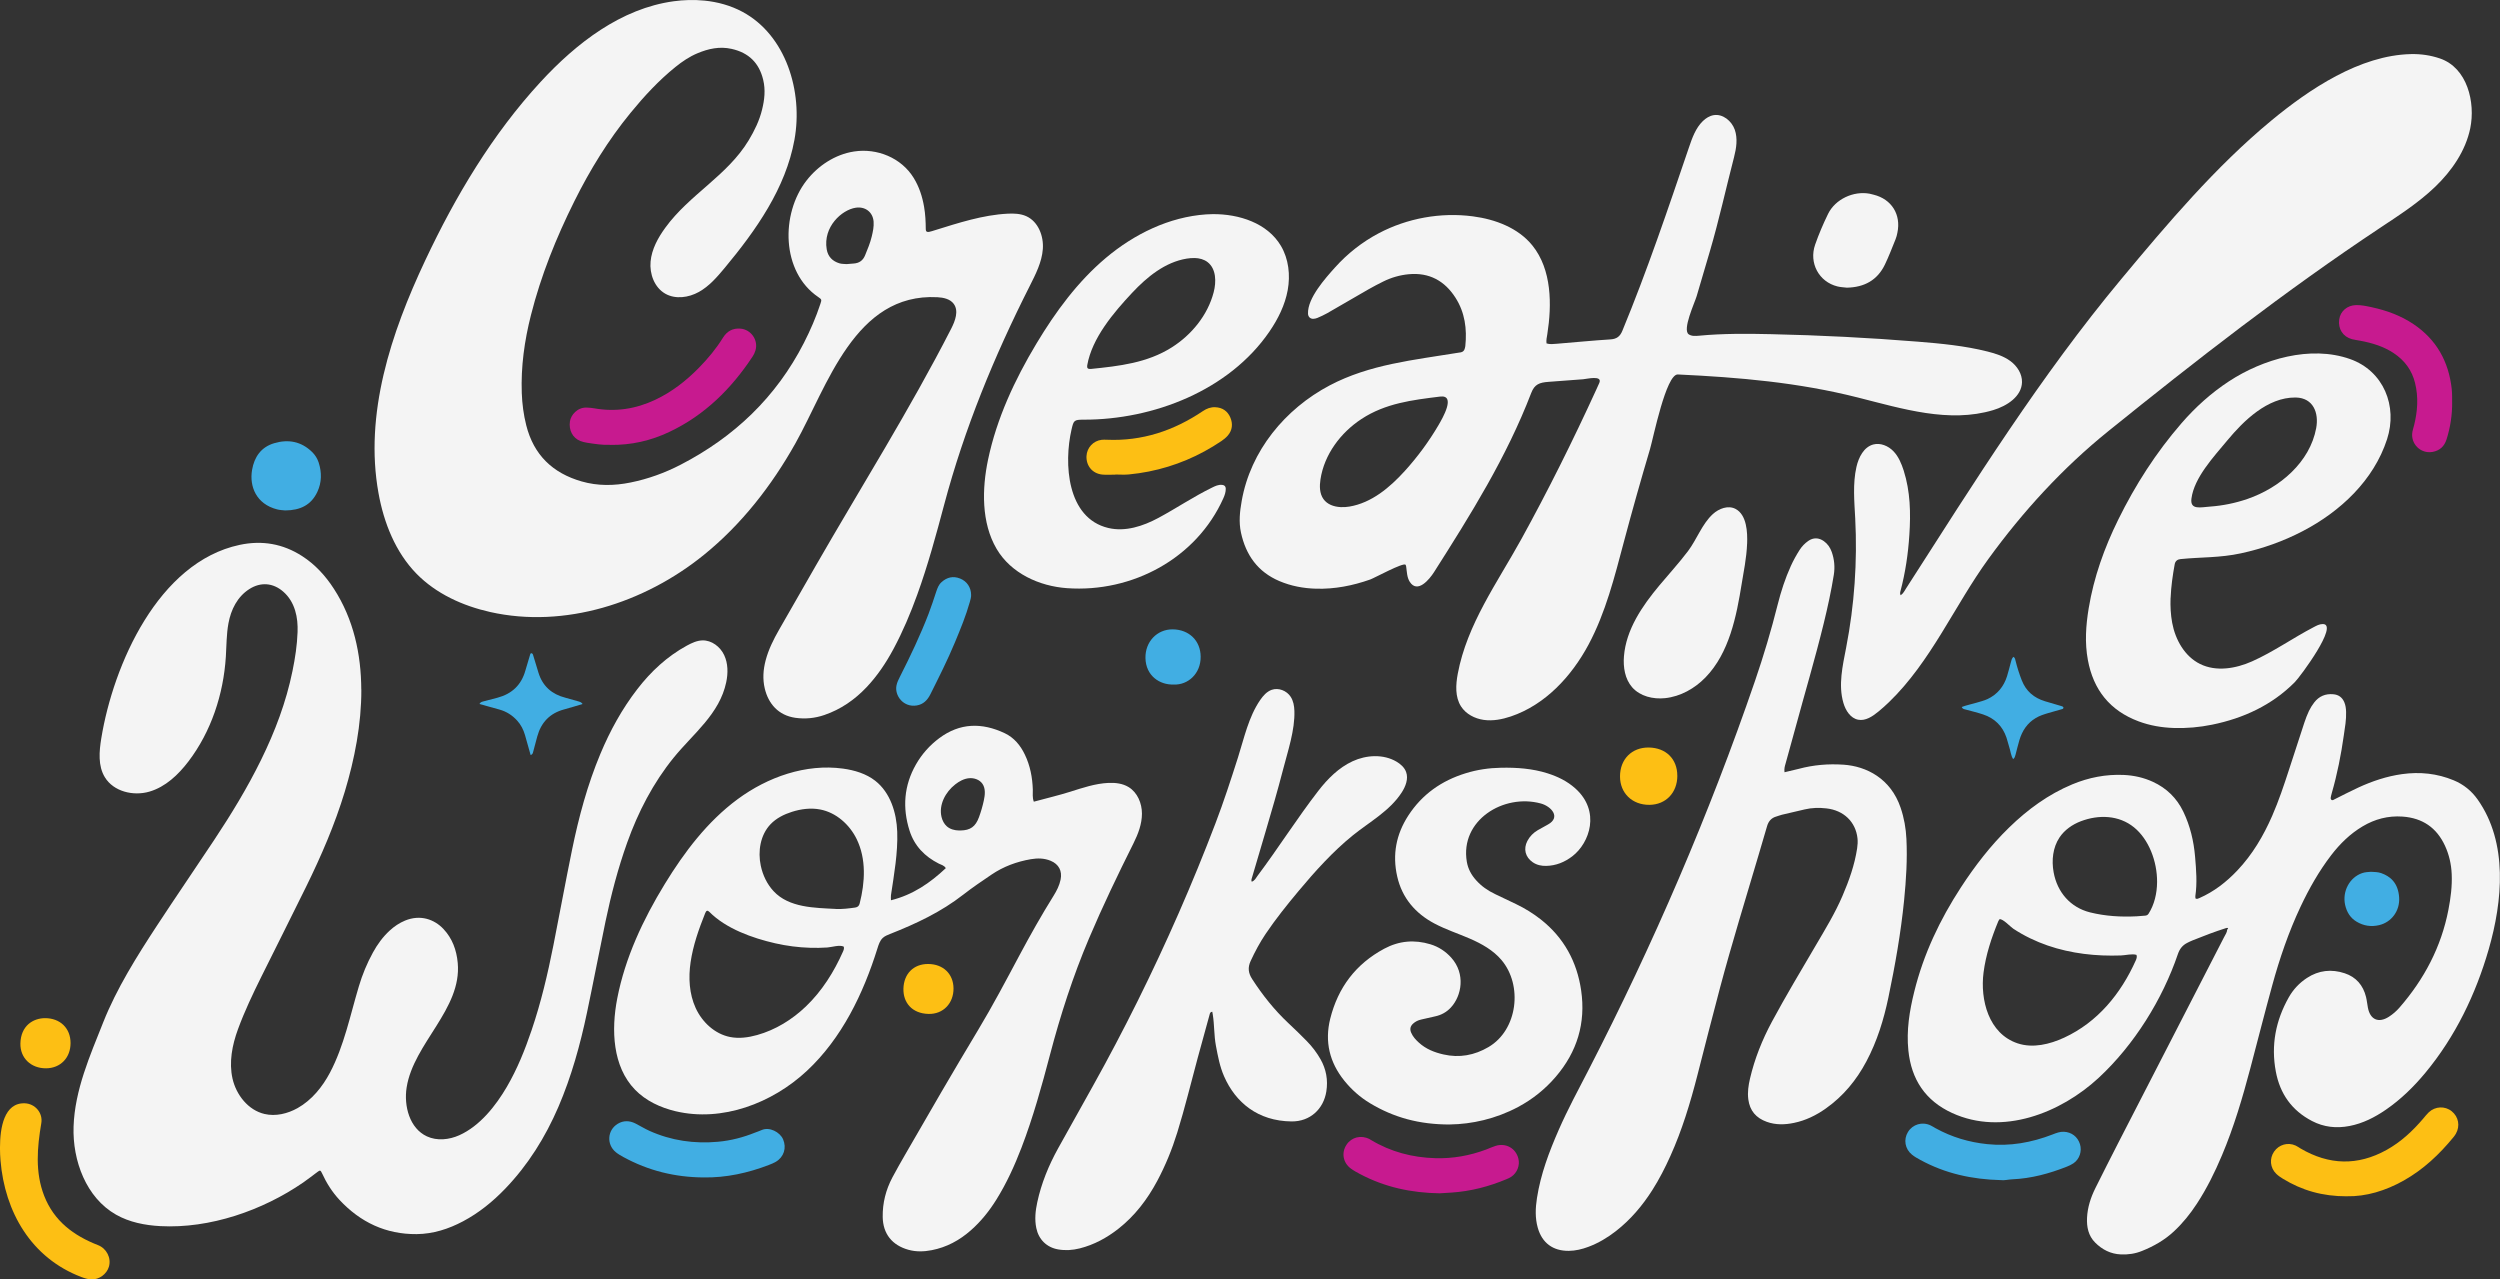 <?xml version="1.0" encoding="UTF-8"?>
<svg id="Layer_2" data-name="Layer 2" xmlns="http://www.w3.org/2000/svg" viewBox="0 0 697.34 356.89">
  <rect x="0" y="0" width="697.34" height="356.89" fill="#333333" stroke="none"/>
  <defs>
    <style>
      .cls-1 {
        fill: #fdbf14;
      }

      .cls-1, .cls-2, .cls-3, .cls-4 {
        stroke-width: 0px;
      }

      .cls-2 {
        fill: #41aee3;
      }

      .cls-3 {
        fill: #f4f4f4;
      }

      .cls-4 {
        fill: #c71a8f;
      }
    </style>
  </defs>
  <g id="Capa_1" data-name="Capa 1">
    <g>
      <path class="cls-3" d="M196.42.16c3.74.37,7.4,1.37,10.7,3.15,12.09,6.5,16.93,22.18,14.48,35.69-2.45,13.51-10.7,25.2-19.48,35.76-2.1,2.52-4.3,5.07-7.17,6.67s-6.56,2.11-9.4.48c-3.01-1.73-4.4-5.5-4.08-8.96.32-3.45,2.06-6.62,4.1-9.42,6.78-9.33,17.31-14.51,23.28-24.42,1.61-2.68,2.97-5.47,3.72-8.53.68-2.75.99-5.5.31-8.32-1.13-4.72-4.04-7.55-8.78-8.62-3.36-.76-6.49-.07-9.56,1.22-2.24.94-4.24,2.29-6.12,3.81-4.7,3.79-8.76,8.19-12.57,12.85-6.2,7.57-11.28,15.85-15.63,24.59-5.08,10.2-9.32,20.72-12.12,31.78-1.81,7.13-2.82,14.36-2.56,21.74.11,3.04.5,6.04,1.25,9.01,2.08,8.24,7.35,13.32,15.42,15.64,4.52,1.3,9.08,1.24,13.65.31,4.91-.99,9.58-2.68,14.02-4.98,14.96-7.74,26.61-18.84,34.33-33.91,1.81-3.54,3.39-7.18,4.63-10.95.38-1.16.4-1.21-.62-1.91-10.31-7-10.48-23.18-3.27-32.46,3.25-4.19,8.01-7.31,13.25-8.12,6.43-1,13.2,1.75,16.65,7.35,1.53,2.48,2.42,5.21,2.91,8.08.36,2.08.46,4.18.47,6.28,0,.58.32.83.91.71.53-.11,1.05-.28,1.56-.44,6.57-2.04,13.47-4.3,20.38-4.64,1.77-.09,3.6-.02,5.21.71,3.32,1.51,4.87,5.54,4.59,9.17-.27,3.63-1.98,6.98-3.62,10.23-9.94,19.64-18.24,39.8-23.91,61.1-2.24,8.42-4.52,16.83-7.49,25.04-1.88,5.2-4.02,10.29-6.64,15.17-2.07,3.86-4.49,7.48-7.51,10.67-3.32,3.5-7.17,6.17-11.78,7.75-2.65.91-5.36,1.16-8.07.78-4.78-.68-7.54-3.97-8.54-8.16-.63-2.65-.44-5.26.24-7.86.8-3.04,2.19-5.82,3.74-8.53,3.4-5.95,6.81-11.89,10.22-17.83,12.62-21.96,26.28-43.62,37.81-66.18,1.11-2.18,2.15-4.95.69-6.92-1.01-1.36-2.86-1.75-4.55-1.84-23.07-1.22-30.68,24.87-39.61,40.78-6.6,11.76-15.03,22.61-25.56,31.12-16.53,13.38-38.82,20.57-59.57,15.91-7.65-1.72-15.09-5.09-20.57-10.7-5.86-6.01-9.09-14.18-10.58-22.44-4-22.09,3.46-44.64,13.03-64.94,8.45-17.94,18.73-35.19,32.17-49.78,10.01-10.86,22.49-20.5,37.12-22.5,2.8-.38,5.67-.47,8.49-.19ZM236.15,73.67c.7-.06,1.32-.13,1.94-.16,1.55-.09,2.62-.83,3.21-2.28.7-1.72,1.43-3.44,1.86-5.26.32-1.35.63-2.72.52-4.14-.2-2.68-2.35-4.29-4.98-3.89-3.91.59-9.16,5.35-8.1,11.61.34,2.03,1.61,3.32,3.55,3.9.66.2,1.38.16,2,.22Z"/>
      <path class="cls-3" d="M620.98,258.86c-3.19,1.01-6.3,2.2-9.4,3.45-.5.2-1,.44-1.48.69-1.3.66-2.1,1.65-2.6,3.1-4.32,12.72-12.22,25.38-22.1,34.54-10.63,9.85-26.86,16.24-40.87,9.82-7.47-3.42-11.4-9.36-12.22-17.46-.57-5.58.31-11.02,1.65-16.41,2.59-10.47,7.14-20.05,13-29.05,3.92-6.02,8.29-11.69,13.45-16.71,5.18-5.04,10.92-9.25,17.63-12.05,4.59-1.91,9.36-2.84,14.35-2.62,2.83.13,5.55.73,8.13,1.92,3.82,1.76,6.66,4.53,8.49,8.33,1.91,3.98,2.91,8.2,3.28,12.58.31,3.65.61,7.3.07,10.96-.03.22.03.46.05.67.42.23.75.03,1.11-.13,4.06-1.79,7.48-4.45,10.51-7.64,4.24-4.46,7.31-9.67,9.76-15.27,1.84-4.21,3.29-8.56,4.71-12.93,1.42-4.36,2.83-8.73,4.27-13.09.37-1.11.78-2.2,1.28-3.25.4-.84.91-1.64,1.47-2.37,1.34-1.73,3.12-2.49,5.32-2.29,1.47.13,2.47.86,3.05,2.18.38.87.49,1.79.52,2.74.08,2.2-.32,4.35-.63,6.5-.77,5.47-1.84,10.89-3.38,16.21-.07.22-.14.45-.18.68-.07.38-.24.83.06,1.11.33.31.7-.01,1.03-.18,2.16-1.08,4.3-2.19,6.48-3.2,3.9-1.8,7.94-3.16,12.22-3.76,4.96-.69,9.79-.2,14.43,1.73,2.73,1.13,4.96,2.94,6.66,5.34,8.54,12.07,6.96,28.39,3.08,41.84-3.61,12.5-9.29,24.29-17.62,34.35-3.24,3.92-6.86,7.46-11.06,10.35-3.1,2.13-6.41,3.82-10.15,4.54-3.64.7-7.14.33-10.44-1.39-5.64-2.93-8.94-7.59-10.1-13.8-1.38-7.36-.04-14.24,3.62-20.71,1.25-2.21,2.95-4.01,5.07-5.4,3.28-2.15,6.84-2.52,10.51-1.31,3.2,1.05,5.17,3.37,5.97,6.64.24.98.32,2,.52,2.99.64,3.32,2.97,4.35,5.83,2.52,1.13-.72,2.12-1.59,2.99-2.59,6.88-7.91,11.62-16.89,13.63-27.24.64-3.3,1.07-6.61.92-9.98-.12-2.76-.72-5.4-1.87-7.9-2.33-5.05-6.28-7.75-11.85-8.14-4.02-.28-7.71.69-11.15,2.74-3.47,2.07-6.29,4.84-8.73,8.01-3.43,4.47-6.18,9.34-8.58,14.43-3.32,7.06-5.83,14.43-7.89,21.94-2.1,7.65-4.05,15.35-6.08,23.02-2.19,8.28-4.61,16.49-7.95,24.39-1.97,4.67-4.2,9.2-6.98,13.45-1.84,2.82-3.93,5.42-6.4,7.72-2.6,2.42-5.6,4.14-8.9,5.46-1.93.78-3.85,1.05-5.89.97-2.86-.12-5.23-1.34-7.19-3.31-1.88-1.88-2.38-4.32-2.26-6.9.14-2.93,1.03-5.66,2.32-8.26,2.08-4.18,4.19-8.35,6.32-12.5,9.85-19.17,19.72-38.34,29.58-57.51.35-.69.84-1.32.88-2.13.09-.1.28-.25.26-.29-.13-.24-.36-.21-.58-.11ZM557.74,256.41c-.11.18-.26.36-.35.57-1.89,4.58-3.48,9.38-4.11,14.31-.97,7.59,1.4,17.04,9.51,19.74,4.24,1.41,8.94.28,13-1.6,9.33-4.32,15.79-12.25,19.93-21.48.23-.5.42-1.01.23-1.6-1.22-.39-3.05.12-4.34.16-1.73.06-3.46.06-5.19-.01-3.45-.14-6.9-.57-10.27-1.34-3.39-.77-6.7-1.9-9.83-3.42-1.64-.79-3.22-1.69-4.74-2.69-.85-.56-2.85-2.79-3.85-2.66ZM601.69,246.02c.03-5.79-2.32-11.89-6.43-15.24-4.22-3.44-9.88-3.59-14.83-1.71-2.37.9-4.55,2.42-5.96,4.53-1.87,2.79-2.24,6.39-1.64,9.7,1,5.56,4.67,9.83,10.18,11.2,4.27,1.06,8.61,1.31,12.99,1.09.78-.04,1.55-.11,2.33-.18.4-.03.75-.17.98-.54,1.6-2.5,2.36-5.63,2.38-8.86Z"/>
      <path class="cls-1" d="M0,320c.01-5.38,1.13-12.45,6.91-12.25,2.88.1,5.1,2.69,4.61,5.55-1.15,6.78-1.76,13.68.8,20.25,2.76,7.07,8.22,11.11,15.04,13.77,2.34.91,3.74,3.56,3.02,6.01-.61,2.07-2.71,3.61-4.87,3.55-.97-.03-1.92-.34-2.83-.68-13.95-5.3-21.35-18.1-22.54-32.53-.08-1.01-.15-2.28-.15-3.67Z"/>
      <path class="cls-3" d="M100.79,192.32c.04,9.68-1.9,19.51-4.61,28.48-2.78,9.19-6.58,17.96-10.8,26.56-4.12,8.38-8.33,16.72-12.48,25.08-2.36,4.76-4.71,9.69-6.53,14.68-1.61,4.39-2.54,9.19-1.51,13.75,1.04,4.56,4.38,8.8,8.93,9.86,3.11.73,6.43-.08,9.22-1.64,3.95-2.23,6.92-5.9,9.04-9.91,3.93-7.44,5.64-16.02,8.04-24.03.98-3.29,2.28-6.45,3.94-9.47,1.25-2.27,2.75-4.34,4.66-6.1,1.27-1.17,2.67-2.12,4.28-2.79,4.29-1.77,8.18-.35,10.7,2.31,2.51,2.66,3.68,5.91,4.01,9.5,1.18,12.87-12.3,22.4-14.25,34.7-.83,5.24.84,11.46,5.66,13.68,2.82,1.3,6.19.95,9.02-.32,5.75-2.58,10.17-8.2,13.26-13.49,2.92-5,5.06-10.34,6.91-15.8,2.63-7.75,4.5-15.7,6.09-23.72,1.76-8.86,3.38-17.74,5.19-26.58,1.88-9.16,4.3-18.17,7.92-26.82,2.69-6.42,6.01-12.48,10.27-18,3.81-4.95,8.36-9.18,13.87-12.18,1.35-.73,2.79-1.4,4.32-1.44,2.57-.06,4.95,1.76,6.05,4.09,1.1,2.33,1.11,5.05.58,7.57-1.86,8.87-9.19,14.33-14.61,20.99-5.74,7.05-9.96,15.2-13.01,23.74-2.57,7.2-4.5,14.57-6.06,22.04-1.76,8.46-3.38,16.94-5.16,25.4-1.9,9-4.34,17.84-7.98,26.31-3.64,8.44-8.43,16.14-14.82,22.79-3.48,3.62-7.33,6.75-11.78,9.11-4.05,2.15-8.34,3.52-12.93,3.57-8.59.08-15.71-3.31-21.53-9.55-2.03-2.18-3.61-4.68-4.85-7.39-.43-.93-.56-.95-1.32-.38-1.31.97-2.6,1.99-3.94,2.92-11.34,7.8-26.02,12.91-39.88,12.17-4.28-.23-8.61-1.08-12.34-3.2-8.31-4.72-12.16-15.02-11.84-24.58.34-10.19,4.57-19.75,8.27-29.07,3.75-9.46,9.42-18.46,14.97-26.94,5.25-8.01,10.67-15.91,15.96-23.89,4.78-7.21,9.28-14.58,13.09-22.35,3.89-7.92,7-16.12,8.77-24.8.74-3.59,1.29-7.21,1.42-10.87.07-2.03-.08-4.05-.68-6.01-.63-2.05-1.69-3.85-3.32-5.27-2.85-2.48-6.3-2.74-9.48-.7-3.33,2.14-5.1,5.72-5.8,9.53-.57,3.08-.53,6.24-.73,9.36-.67,10.45-4.08,20.83-10.42,29.16-2.83,3.72-6.42,7.13-10.91,8.44-4.49,1.31-9.99-.02-12.42-4.02-1.93-3.17-1.59-7.19-.99-10.85,3.34-20.48,15.87-49.13,38.59-53.96,6.25-1.33,12.07-.33,17.44,3.13,3.66,2.36,6.53,5.52,8.88,9.16,5.46,8.45,7.57,18.17,7.61,28.06Z"/>
      <path class="cls-3" d="M431.33,95.78c.99.32,2,.18,2.99.1,4.97-.4,9.93-.9,14.91-1.21,1.73-.11,2.66-.83,3.3-2.39,6.94-16.8,12.71-33.91,18.58-51.16.9-2.65,1.87-5.4,3.88-7.35.84-.81,1.87-1.46,3.02-1.65,2.55-.42,5.02,1.62,5.88,4.06.85,2.44.45,5.14-.2,7.65-2.27,8.76-4.19,17.57-6.75,26.28-1.23,4.18-2.46,8.35-3.69,12.53-.54,1.82-4.05,9.34-2.21,10.61.82.56,1.9.48,2.89.39,6.65-.63,13.35-.58,20.04-.43,13.66.3,27.32.99,40.95,2.09,6.54.53,13.1,1.15,19.46,2.75,2.26.57,4.53,1.29,6.4,2.67s3.29,3.56,3.23,5.89c-.1,3.99-4.2,6.63-8.02,7.78-12.27,3.7-25.34-.37-37.76-3.51-16.7-4.22-33.1-5.62-50.22-6.43-3.28-.15-6.86,17.79-7.77,20.85-2.55,8.58-4.98,17.19-7.28,25.84-2.6,9.77-5.07,19.69-9.83,28.61-4.76,8.92-12.14,16.88-21.72,20.1-2.41.81-4.99,1.31-7.51.96s-5-1.63-6.37-3.77c-1.68-2.63-1.48-6.02-.91-9.09,2.58-13.83,11.06-25.46,17.72-37.54,7.45-13.52,14.38-27.45,20.81-41.49.32-.7.66-1.4.96-2.12.93-2.21-3.48-1.09-4.53-1.01-3.21.24-6.42.48-9.63.72-2.54.19-3.9.66-4.84,3.11-6.92,18-16.84,33.83-27.12,49.99-1.24,1.94-4.59,6.1-6.77,2.66-.77-1.22-.78-2.74-.98-4.16-.03-.2-.06-.41-.18-.57-.56-.76-8.66,3.68-9.87,4.11-4.89,1.72-9.91,2.71-15.11,2.56-3.53-.1-6.96-.74-10.23-2.13-6.01-2.56-9.34-7.25-10.7-13.51-.64-2.96-.32-5.9.2-8.82,2.46-14,12.11-25.69,24.55-32.25,11.15-5.88,23.5-7.08,35.66-9.08.31-.05.62-.07.93-.14.59-.12.95-.5,1.09-1.08.06-.23.13-.45.15-.68.49-4.77-.11-9.35-2.74-13.47-3.03-4.74-7.34-7.08-13.01-6.56-2.49.23-4.89.92-7.15,2.04-1.39.69-2.77,1.41-4.12,2.18-3.85,2.21-7.67,4.46-11.52,6.66-.87.5-1.8.91-2.73,1.31-.35.15-.75.23-1.12.25-.86.04-1.46-.57-1.49-1.43-.18-4.32,4.86-9.91,7.53-12.89,3.46-3.86,7.6-7.12,12.19-9.54,7.99-4.22,17.31-5.9,26.28-4.72,6.26.82,12.63,3.22,16.59,8.13,5.45,6.76,5.44,16.58,4.16,24.73-.13.84-.35,1.67-.22,2.59ZM373.94,141.45c.83.05,1.68-.01,2.48-.15,6.14-1.03,11.23-5.3,15.42-9.92,3.56-3.92,6.71-8.2,9.39-12.76,1.15-1.96,4.98-8.56.46-8-7.75.96-15.21,1.85-21.92,6.25-5.84,3.83-10.38,9.91-11.44,16.82-.29,1.89-.28,3.96.83,5.52,1.07,1.5,2.89,2.14,4.78,2.24Z"/>
      <path class="cls-3" d="M248.51,251.12c6.14-1.52,10.94-4.85,15.31-8.96-.48-.8-1.29-.93-1.96-1.27-3.93-1.98-6.81-4.96-8.15-9.18-2.03-6.39-1.57-12.61,1.79-18.49,1.64-2.87,3.82-5.32,6.47-7.3,5.77-4.32,11.94-4.4,18.27-1.41,2.62,1.24,4.41,3.41,5.65,6.02,1.47,3.07,2.09,6.34,2.2,9.72.03,1.07-.17,2.17.28,3.37,3.39-.93,6.81-1.72,10.17-2.78s7.01-2.31,10.7-2.46c1.92-.08,3.92.16,5.56,1.16,2.47,1.5,3.73,4.52,3.73,7.41s-1.06,5.68-2.35,8.26c-4.37,8.75-8.6,17.54-12.42,26.55-4.47,10.55-7.98,21.42-10.89,32.5-2.3,8.73-4.7,17.42-7.94,25.87-1.93,5.02-4.15,9.9-7,14.48-1.99,3.19-4.31,6.1-7.15,8.59-3.16,2.78-6.75,4.72-10.9,5.52-2.16.42-4.32.49-6.48-.11-4.56-1.27-7.11-4.45-7.18-9.16-.06-3.89.88-7.57,2.69-11,1.13-2.13,2.33-4.23,3.53-6.32,6.71-11.67,13.47-23.32,20.41-34.86,4.09-6.8,7.79-13.83,11.53-20.83,3.01-5.63,6.14-11.19,9.52-16.61.87-1.4,1.6-2.84,1.94-4.47.49-2.42-.49-4.31-2.78-5.26-1.79-.74-3.66-.76-5.52-.44-3.95.68-7.66,2.05-10.99,4.31-2.64,1.79-5.3,3.58-7.81,5.54-6.3,4.91-13.13,8.1-20.5,11.02-.71.28-1.44.57-2,1.09-.81.75-1.16,1.87-1.49,2.92-3.96,12.69-9.96,25.09-19.68,34.16s-23.65,14.32-36.59,11.27c-4.23-1-8.34-2.9-11.36-6.03-6.25-6.45-6.66-16.61-4.95-25.43,2.2-11.37,7.21-22.03,13.25-31.91,5.46-8.93,11.9-17.45,20.32-23.67,8.42-6.21,19.03-9.95,29.4-8.54,3.21.44,6.44,1.4,9,3.4,4.2,3.29,5.95,8.9,6.13,14.23.2,5.87-.88,11.9-1.75,17.69-.06.37,0,.77,0,1.4ZM235.36,264.06c-1.08-.6-3.39.15-4.6.23-1.59.11-3.19.13-4.79.08-3.28-.1-6.54-.52-9.74-1.25-6.34-1.45-13.71-4.07-18.35-8.75-.52-.53-.88-.42-1.18.35-1.77,4.41-3.38,8.97-4.07,13.69-.63,4.3-.39,8.82,1.42,12.77,1.81,3.95,5.34,7.24,9.6,8.08,2.49.49,5.09.14,7.54-.55,5.12-1.43,9.78-4.31,13.61-7.98,4.49-4.3,7.85-9.66,10.35-15.32.19-.43.35-.87.21-1.35ZM233.18,253.55c1.8.07,3.58-.15,5.36-.4.76-.11,1.1-.51,1.26-1.16,1.49-5.86,1.88-12.35-.84-17.93-1.99-4.08-5.75-7.43-10.21-8.27-2.62-.5-5.34-.14-7.88.67-2.21.7-4.35,1.78-5.94,3.45-2.85,2.99-3.58,7.55-2.72,11.58.56,2.62,1.74,5.12,3.56,7.08,4.32,4.67,11.53,4.65,17.42,4.97ZM267.96,231.65c2.69-.05,4.14-1.05,5.11-3.7.56-1.52,1.01-3.07,1.35-4.65.34-1.56.53-3.31-.36-4.64-.8-1.18-2.33-1.72-3.75-1.59s-2.73.84-3.85,1.72c-2.74,2.13-4.64,5.7-3.84,9.08.24,1,.72,1.96,1.5,2.64.91.79,2.14,1.12,3.34,1.14.17,0,.34,0,.5,0Z"/>
      <path class="cls-3" d="M530.17,166.04c.75-.5,1.11-1.3,1.56-2,18.97-29.56,37.43-59.13,59.97-86.2,12.84-15.42,26.3-31.34,41.81-44.17,10.62-8.79,24.75-18.28,39.01-18.58,2.75-.06,5.43.32,8.04,1.21,7.69,2.6,9.96,12.29,8.48,19.49-1.3,6.3-5.14,11.85-9.78,16.31-4.64,4.46-10.1,7.96-15.46,11.52-26.25,17.44-51.2,36.86-75.71,56.64-12.73,10.27-23.87,22.44-33.47,35.67-9.47,13.06-16.01,28.64-27.72,39.93-.96.93-1.96,1.82-3,2.67-1.61,1.32-3.57,2.63-5.61,2.22-2.13-.42-3.48-2.57-4.09-4.65-1.48-5.02-.22-10.38.77-15.52,2.29-11.82,3.14-23.92,2.52-35.94-.25-4.81-.72-9.7.34-14.4.61-2.68,2.06-5.56,4.71-6.26,1.99-.52,4.16.39,5.59,1.87s2.25,3.45,2.88,5.41c1.86,5.85,1.98,11.86,1.58,17.93-.34,5.29-1.11,10.52-2.47,15.66-.1.37-.2.74.04,1.2Z"/>
      <path class="cls-3" d="M497.75,215.41c1.44-.34,2.71-.62,3.98-.95,4.1-1.1,8.27-1.45,12.5-1.16,6.36.43,13.16,3.83,15.93,12.03.96,2.83,1.47,5.73,1.61,8.69.28,5.69-.08,11.36-.64,17.03-.91,9.15-2.51,18.19-4.39,27.19-1.3,6.2-3.15,12.2-6.13,17.81-2.78,5.24-6.46,9.71-11.33,13.15-2.7,1.91-5.62,3.34-8.86,4.01-2.54.53-5.09.61-7.6-.29-2.99-1.07-4.75-3.09-5.16-6.3-.25-1.98.04-3.88.48-5.78,1.3-5.56,3.41-10.82,6.11-15.85,3.88-7.2,8.08-14.21,12.22-21.26,2.64-4.5,5.36-8.95,7.43-13.76,1.85-4.3,3.42-8.68,4.12-13.34.14-.93.2-1.86.1-2.79-.5-4.59-3.84-7.81-8.67-8.35-2.02-.23-4.05-.19-6.04.28-2.12.49-4.24.98-6.36,1.49-.53.13-1.03.34-1.55.49-1.41.39-2.21,1.33-2.61,2.72-.77,2.69-1.58,5.37-2.37,8.06-3.64,12.31-7.43,24.57-10.74,36.97-2.19,8.19-4.25,16.42-6.37,24.63-1.96,7.62-4.24,15.13-7.48,22.32-1.47,3.27-3.1,6.45-5.02,9.48-2.78,4.37-6.08,8.28-10.19,11.48-2.35,1.83-4.88,3.34-7.67,4.38-1.76.66-3.57,1.1-5.46,1.12-4.41.04-7.43-2.19-8.64-6.39-.79-2.76-.67-5.55-.24-8.34,1.03-6.67,3.4-12.92,6.09-19.06,2.5-5.71,5.47-11.18,8.32-16.71,18.05-35.05,33.61-71.17,46.41-108.47,2.4-7,4.51-14.07,6.31-21.24.93-3.7,2.1-7.33,3.68-10.81.71-1.56,1.54-3.06,2.46-4.5.64-1,1.46-1.84,2.42-2.51,1.39-.98,2.95-.93,4.35.08,1.04.75,1.74,1.76,2.17,2.97.75,2.1.94,4.24.59,6.44-.73,4.54-1.71,9.02-2.8,13.48-2.4,9.83-5.29,19.52-7.93,29.28-.9,3.3-1.8,6.6-2.73,9.9-.19.67-.42,1.32-.29,2.37Z"/>
      <path class="cls-3" d="M349.12,245.95c.83-.24,1.17-.99,1.62-1.61,5.84-7.78,11.04-16.06,16.99-23.75,2.6-3.36,5.7-6.47,9.56-8.25s8.6-2.04,12.26.12c1.14.67,2.2,1.62,2.66,2.87.7,1.9-.13,4.03-1.23,5.73-3.36,5.18-8.97,8.19-13.66,11.98-5.53,4.48-10.51,10-15.06,15.45-3.25,3.89-6.42,7.84-9.25,12.04-1.61,2.4-2.96,4.93-4.17,7.55-.84,1.82-.64,3.36.44,5.03,2.89,4.47,6.18,8.6,10.06,12.25,1.76,1.65,3.5,3.33,5.19,5.06,1.48,1.51,2.75,3.18,3.8,5.02,1.6,2.82,2.14,5.85,1.63,9.02-.78,4.88-4.5,8.4-9.7,8.35-9.38-.1-15.63-5.28-18.82-12.58-1.2-2.73-1.73-5.64-2.28-8.55-.54-2.84-.41-5.75-.86-8.6-.05-.29-.1-.58-.15-.87-.56.03-.66.44-.75.8-1.12,4.05-2.24,8.1-3.34,12.16-1.87,6.91-3.55,13.87-5.67,20.71-1.45,4.69-3.3,9.23-5.62,13.57-2.75,5.13-6.22,9.7-10.84,13.32-3.22,2.52-6.75,4.44-10.74,5.45-1.99.5-3.99.64-6.02.29-3.21-.55-5.46-2.78-6.11-5.96-.5-2.43-.24-4.82.27-7.19,1.14-5.29,3.17-10.25,5.78-14.98,3.2-5.79,6.45-11.56,9.67-17.33,8.77-15.72,16.78-31.86,24-48.34,3.63-8.28,7.06-16.66,10.28-25.11,2.3-6.02,4.29-12.16,6.25-18.3,1.72-5.4,2.94-11.27,6.18-16.01.83-1.21,1.85-2.38,3.23-2.87,1.9-.67,4.17.23,5.28,1.92.76,1.15,1.01,2.57,1.05,3.95.18,5.37-1.83,11.2-3.16,16.37-1.51,5.84-3.2,11.64-4.91,17.42-1.23,4.18-2.46,8.36-3.7,12.54-.13.44-.35.87-.13,1.35Z"/>
      <path class="cls-3" d="M338.2,59.73c7.45-.08,15.36,2.52,19.1,8.86,2.16,3.66,2.65,8.15,1.89,12.33s-2.7,8.07-5.1,11.57c-11.25,16.43-32.41,24.61-51.8,24.57-2.71,0-2.81.19-3.4,2.74-2.17,9.4-1.35,24.71,10.25,27.47,4.73,1.13,9.69-.5,13.97-2.8,5.04-2.71,9.75-5.9,14.91-8.43.92-.45,1.81-.9,2.88-.79.65.07.99.4,1.01,1.04.02.96-.29,1.83-.67,2.69-7.5,16.77-25.39,26.38-43.63,25.08-7.69-.55-15.58-4.11-19.61-10.94-4.31-7.32-4.09-16.84-2.4-24.88,2.41-11.51,7.45-22.32,13.5-32.4,5.31-8.84,11.5-17.29,19.4-23.93,7.9-6.64,17.63-11.4,27.92-12.11.59-.04,1.19-.07,1.79-.07ZM333.25,71.98c-.75-.03-1.51.04-2.25.16-6.01.99-11.03,5.08-15.19,9.52-5.16,5.51-11.2,12.6-12.54,20.22-.14.8.16,1.12,1.05,1.03,7.86-.8,15.67-1.67,22.51-6,5.57-3.52,10.03-8.99,11.7-15.36.77-2.93.72-6.54-1.66-8.41-1.02-.8-2.3-1.13-3.61-1.17Z"/>
      <path class="cls-3" d="M605.45,166.76c-.09,2.35.03,4.69.45,6.97.88,4.72,3.48,9.36,7.78,11.48,4.49,2.22,9.94,1.3,14.52-.74,5.92-2.64,11.34-6.49,17.09-9.49.83-.43,1.63-.91,2.61-.91,4.63-.04-6.24,14.63-7.78,16.19-6.34,6.4-14.34,10.1-23.09,11.88-3.53.72-7.08,1.04-10.68.92-3.37-.11-6.66-.67-9.82-1.85-7.99-2.99-12.61-8.77-14.15-17.12-.89-4.82-.56-9.61.23-14.41,1.43-8.68,4.36-16.85,8.23-24.71,4.77-9.69,10.55-18.71,17.63-26.88,3.9-4.5,8.28-8.46,13.27-11.73,9.44-6.18,22.69-10.12,33.77-6.21,9.38,3.31,13.32,13.15,10.33,22.36-3.74,11.51-13.05,20.19-23.56,25.66-5.41,2.82-11.22,4.88-17.19,6.17s-11.19,1.03-16.88,1.61c-.83.08-1.45.54-1.61,1.45-.55,3.03-1.01,6.19-1.13,9.34ZM640.44,110.88c-.06,0-.12,0-.19,0-7.75-.06-14.42,6.47-18.99,11.99-3.67,4.44-9.23,10.31-9.99,16.21-.42,3.25,2.57,2.41,5.14,2.23,3.56-.25,7.09-.97,10.47-2.13,9.1-3.13,17.44-10.29,19.19-19.76.79-4.28-.82-8.4-5.63-8.54Z"/>
      <path class="cls-3" d="M404.49,313.66c-8.67.03-15.77-1.98-22.32-5.92-2.76-1.66-5.15-3.77-7.18-6.28-4.14-5.13-5.53-10.92-3.94-17.31,2.17-8.69,7.13-15.27,15.08-19.53,4.13-2.21,8.42-2.57,12.88-1.22,2.29.7,4.23,1.98,5.82,3.75,4,4.48,2.9,10.61-.12,13.87-1.2,1.3-2.67,2.11-4.4,2.48-1.29.28-2.57.6-3.87.88-.86.19-1.62.55-2.27,1.14-.79.72-.97,1.56-.54,2.54.47,1.1,1.26,1.96,2.13,2.75,1.95,1.79,4.34,2.74,6.86,3.31,4.45,1.02,8.66.25,12.58-2.06,8.15-4.79,9.61-17.22,3.6-24.3-2.31-2.72-5.52-4.52-8.8-5.94s-6.69-2.53-9.85-4.2c-5.37-2.83-9.08-7.19-10.42-13.15-1.38-6.08-.3-11.74,3.09-16.97,3.86-5.94,9.29-9.74,16-11.81,3.22-1,6.52-1.48,9.89-1.54,4.38-.08,8.72.22,12.93,1.55,2.84.9,5.49,2.18,7.74,4.19,7.15,6.38,4.03,15.24-.78,18.94-2.16,1.66-4.57,2.64-7.31,2.7-1.35.03-2.62-.24-3.76-1.02-2.07-1.42-2.65-3.71-1.49-5.94.67-1.28,1.65-2.26,2.88-2.99.94-.55,1.9-1.07,2.85-1.59,3.69-2.02.93-5.08-1.98-5.87-10.4-2.84-22.6,4.7-20.64,16.27.34,1.99,1.26,3.66,2.59,5.14,1.47,1.65,3.25,2.89,5.24,3.84,1.96.94,3.93,1.87,5.89,2.81,2.46,1.18,4.78,2.61,6.93,4.3,6.43,5.08,10.07,11.76,11.24,19.8,1.32,9.09-1.12,17.11-7.08,24.07-2.97,3.47-6.48,6.28-10.51,8.43-6.24,3.33-12.94,4.79-18.97,4.87Z"/>
      <path class="cls-3" d="M487.33,151.62c-.14,3.98-1.02,8.2-1.5,11.17-1.46,9.07-3.46,19.33-10.11,26.17-3,3.09-6.99,5.33-11.27,5.78-3.33.35-6.97-.51-9.18-3.03-2.02-2.31-2.54-5.6-2.29-8.66.6-7.45,5.07-13.99,9.86-19.73,2.66-3.19,5.47-6.25,7.98-9.56,2.46-3.25,3.95-7.62,6.95-10.36,1.7-1.55,4.26-2.52,6.31-1.46,3.2,1.66,3.37,6.59,3.26,9.68Z"/>
      <path class="cls-4" d="M170.13,124.08c-1.96.1-4.19-.24-6.43-.59-.61-.1-1.23-.25-1.81-.47-2.18-.87-3.29-3.05-2.91-5.52.27-1.72,2.05-3.9,4.65-3.81.7.02,1.4.08,2.09.2,5.95,1.07,11.62.19,17.06-2.38,4.64-2.19,8.61-5.29,12.18-8.93,2.52-2.57,4.8-5.32,6.7-8.38,1.14-1.83,2.73-2.71,4.89-2.53,2.95.24,5.02,3.21,4.18,6.06-.17.59-.44,1.18-.78,1.69-5.94,9.01-13.38,16.39-23.25,21.06-5.14,2.43-10.56,3.71-16.58,3.62Z"/>
      <path class="cls-1" d="M654.61,333.69c-6.78.02-12.53-1.65-17.83-4.9-.66-.4-1.32-.85-1.87-1.39-1.71-1.68-1.93-4.24-.58-6.19,1.34-1.94,3.83-2.66,5.99-1.68.49.22.93.55,1.4.83,7.91,4.64,15.91,4.87,23.96.41,4-2.22,7.29-5.29,10.24-8.75.51-.59.98-1.22,1.54-1.75,1.82-1.71,4.51-1.82,6.4-.31,1.93,1.55,2.41,4.12,1.16,6.3-.19.34-.43.65-.67.95-3.93,4.8-8.38,8.99-13.81,12.06-5.11,2.88-10.56,4.53-15.93,4.41Z"/>
      <path class="cls-4" d="M683.99,112.19c.04,3.53-.49,6.98-1.55,10.34-.61,1.94-1.89,3.18-3.94,3.53-3.33.58-6.2-2.32-5.59-5.64.11-.61.32-1.2.47-1.81.97-3.9,1.24-7.83.27-11.77-.87-3.57-2.92-6.32-5.96-8.34-2.84-1.89-6.03-2.84-9.34-3.46-.76-.14-1.54-.24-2.29-.43-2.52-.67-3.94-2.87-3.57-5.51.32-2.31,2.25-3.95,4.72-4,1.49-.03,2.94.29,4.38.6,4.14.9,8.07,2.33,11.61,4.7,6.43,4.32,9.82,10.44,10.67,18.05.08.69.09,1.4.11,2.1.02.54,0,1.09,0,1.63Z"/>
      <path class="cls-4" d="M401.67,332.86c-8.13-.12-15.44-1.75-22.26-5.35-.89-.47-1.8-.96-2.61-1.56-2.2-1.62-2.68-4.42-1.21-6.64,1.4-2.12,4.05-2.78,6.39-1.59.14.07.27.16.4.24,5.54,3.34,11.6,4.92,18.01,5.1,4.87.14,9.62-.71,14.19-2.43.87-.33,1.72-.74,2.61-1.01,2.87-.88,5.62.67,6.34,3.54.48,1.9-.33,3.99-2,5.1-.39.26-.82.45-1.25.63-4.92,2.07-10.02,3.4-15.36,3.76-1.24.08-2.49.16-3.28.2Z"/>
      <path class="cls-2" d="M558.21,329.18c-8.18-.19-15.62-1.86-22.53-5.62-.82-.45-1.65-.9-2.37-1.49-1.95-1.59-2.39-4.22-1.12-6.3,1.32-2.17,3.98-2.96,6.31-1.86.49.23.95.54,1.42.8,4.49,2.47,9.27,3.9,14.38,4.43,6.34.66,12.38-.43,18.26-2.71,1.02-.4,2.01-.79,3.15-.74,2.11.09,3.83,1.39,4.47,3.46.61,1.97-.13,4.2-1.84,5.35-.58.39-1.23.68-1.87.94-4.87,1.92-9.88,3.28-15.14,3.51-1.17.05-2.31.36-3.13.23Z"/>
      <path class="cls-2" d="M196.28,328.43c-7.92-.04-15.39-1.86-22.36-5.67-.75-.41-1.51-.84-2.16-1.38-2.63-2.16-2.36-6.17.56-7.92,1.58-.95,3.27-.91,4.9-.09,1.32.66,2.57,1.45,3.92,2.06,6.11,2.75,12.52,3.65,19.13,3.05,3.57-.32,7.04-1.22,10.38-2.57.58-.23,1.18-.41,1.74-.67,2.24-1.03,5.2.57,6.05,2.58,1.01,2.37.22,4.92-2.04,6.25-.6.35-1.26.62-1.91.87-5.86,2.25-11.9,3.59-18.21,3.49Z"/>
      <path class="cls-3" d="M515.15,80.24c-.8-.1-1.74-.12-2.64-.35-5.14-1.28-7.99-6.52-6.2-11.66,1.02-2.92,2.25-5.79,3.61-8.58,2.01-4.09,7.06-6.45,11.58-5.62.38.07.75.19,1.13.28,5.02,1.25,7.69,5.53,6.62,10.61-.13.61-.26,1.22-.5,1.79-.96,2.37-1.87,4.77-2.98,7.08-2.1,4.36-5.73,6.35-10.62,6.45Z"/>
      <path class="cls-1" d="M311.14,132.39c-1.25,0-2.5.11-3.73-.02-2.71-.3-4.47-2.45-4.35-5.15.11-2.34,1.91-4.28,4.24-4.54.46-.05.93-.04,1.4-.02,9.86.44,18.71-2.52,26.81-7.98,1.08-.73,2.19-1.15,3.48-1.09,1.99.08,3.43,1.08,4.19,2.86.75,1.76.59,3.53-.7,5.04-.5.58-1.12,1.08-1.76,1.52-6.2,4.19-12.97,7.06-20.31,8.52-1.83.36-3.68.63-5.54.81-1.23.12-2.49.02-3.73.02,0,.01,0,.03,0,.04Z"/>
      <path class="cls-2" d="M270.88,165.98c.02.61-.18,1.28-.37,1.96-1.08,3.83-2.59,7.5-4.11,11.16-2.06,4.96-4.48,9.76-6.88,14.56-.81,1.62-1.97,2.82-3.82,3.12-3.72.61-6.24-2.78-5.63-5.62.18-.85.55-1.6.94-2.37,2.92-5.76,5.7-11.59,8.02-17.62.78-2.03,1.44-4.11,2.13-6.17.33-.97.67-1.9,1.46-2.61,1.53-1.39,3.25-1.78,5.18-1.02,1.91.76,3.09,2.51,3.08,4.63Z"/>
      <path class="cls-2" d="M79.54,142.38c-.54-.07-1.41-.08-2.23-.29-5.86-1.49-7.78-6.43-7-11,.61-3.61,2.5-6.39,6.19-7.47,3.94-1.16,7.54-.49,10.56,2.46.85.83,1.46,1.82,1.83,2.94.89,2.77.87,5.53-.37,8.18-1.7,3.65-4.75,5.16-8.98,5.18Z"/>
      <path class="cls-2" d="M561.54,211.74c-.65-1.01-.71-2.21-1.08-3.31-.29-.88-.48-1.8-.78-2.68-1.1-3.24-3.3-5.4-6.53-6.47-1.62-.54-3.29-.93-4.93-1.38-.37-.1-.78-.13-1.03-.69,1.34-.52,2.74-.78,4.1-1.19,1.04-.31,2.12-.57,3.09-1.02,2.75-1.29,4.54-3.48,5.45-6.36.4-1.26.69-2.55,1.05-3.82.16-.57.26-1.18.73-1.61.49.28.52.77.63,1.22.45,1.81,1.02,3.58,1.7,5.32,1.19,3.06,3.41,4.93,6.5,5.86,1.41.42,2.83.83,4.24,1.25.22.07.46.12.66.22.11.06.24.21.24.32,0,.12-.12.32-.22.35-1.34.4-2.69.76-4.03,1.15-1.19.35-2.38.73-3.46,1.37-2.41,1.42-3.82,3.6-4.6,6.22-.4,1.34-.71,2.7-1.07,4.05-.12.44-.23.9-.67,1.21Z"/>
      <path class="cls-2" d="M162.51,196.37c-1.73.51-3.43,1.05-5.15,1.51-3.98,1.06-6.42,3.63-7.5,7.55-.39,1.42-.76,2.85-1.14,4.28-.1.38-.18.76-.71.9-.52-1.86-1.03-3.72-1.57-5.58-.44-1.51-1.13-2.88-2.21-4.06-1.35-1.47-2.96-2.5-4.88-3.04-1.86-.52-3.73-1.04-5.61-1.56.22-.45.58-.59.96-.69,1.35-.36,2.71-.7,4.06-1.06,4.01-1.07,6.66-3.53,7.79-7.58.42-1.5.87-2.98,1.33-4.47.06-.2.17-.47.48-.33.12.06.25.19.29.31.53,1.71,1.03,3.42,1.56,5.13,1.17,3.75,3.74,5.98,7.5,6.94,1.2.31,2.39.67,3.59,1.01.45.13.9.26,1.21.75Z"/>
      <path class="cls-1" d="M467.87,216.39c-.01,4.73-3.21,8.07-7.78,8.11-4.8.04-8.22-3.26-8.21-7.94,0-4.81,3.32-8.12,8.04-8.05,4.79.07,7.95,3.21,7.94,7.88Z"/>
      <path class="cls-2" d="M327.42,190.94c-3.93.15-7.81-2.43-7.91-7.39-.09-4.56,3.25-8.05,7.62-8,4.56.05,7.74,3.17,7.78,7.59.05,4.85-3.62,7.97-7.49,7.8Z"/>
      <path class="cls-2" d="M661.41,243.18c.91.05,1.85.04,2.75.35,2.49.86,4.8,2.67,5.05,6.86.22,3.63-2.09,6.83-5.56,7.66-2.21.53-4.35.22-6.31-.96-1.77-1.06-2.76-2.69-3.2-4.68-.83-3.78,1.24-7.65,4.72-8.86.83-.29,1.68-.32,2.54-.38Z"/>
      <path class="cls-1" d="M19.68,290.95c0,4.11-2.82,7.01-6.82,7.04-4.21.03-7.26-2.86-7.17-6.94.11-4.94,3.55-7.03,6.84-7.05,4.23-.02,7.16,2.8,7.15,6.94Z"/>
      <path class="cls-1" d="M258.92,268.89c4.17.03,7.01,2.77,7.05,6.79.04,4.18-2.88,7.24-6.96,7.14-4.65-.11-7.11-3.19-7.01-7.05.11-4.16,2.84-6.91,6.92-6.88Z"/>
    </g>
  </g>
</svg>